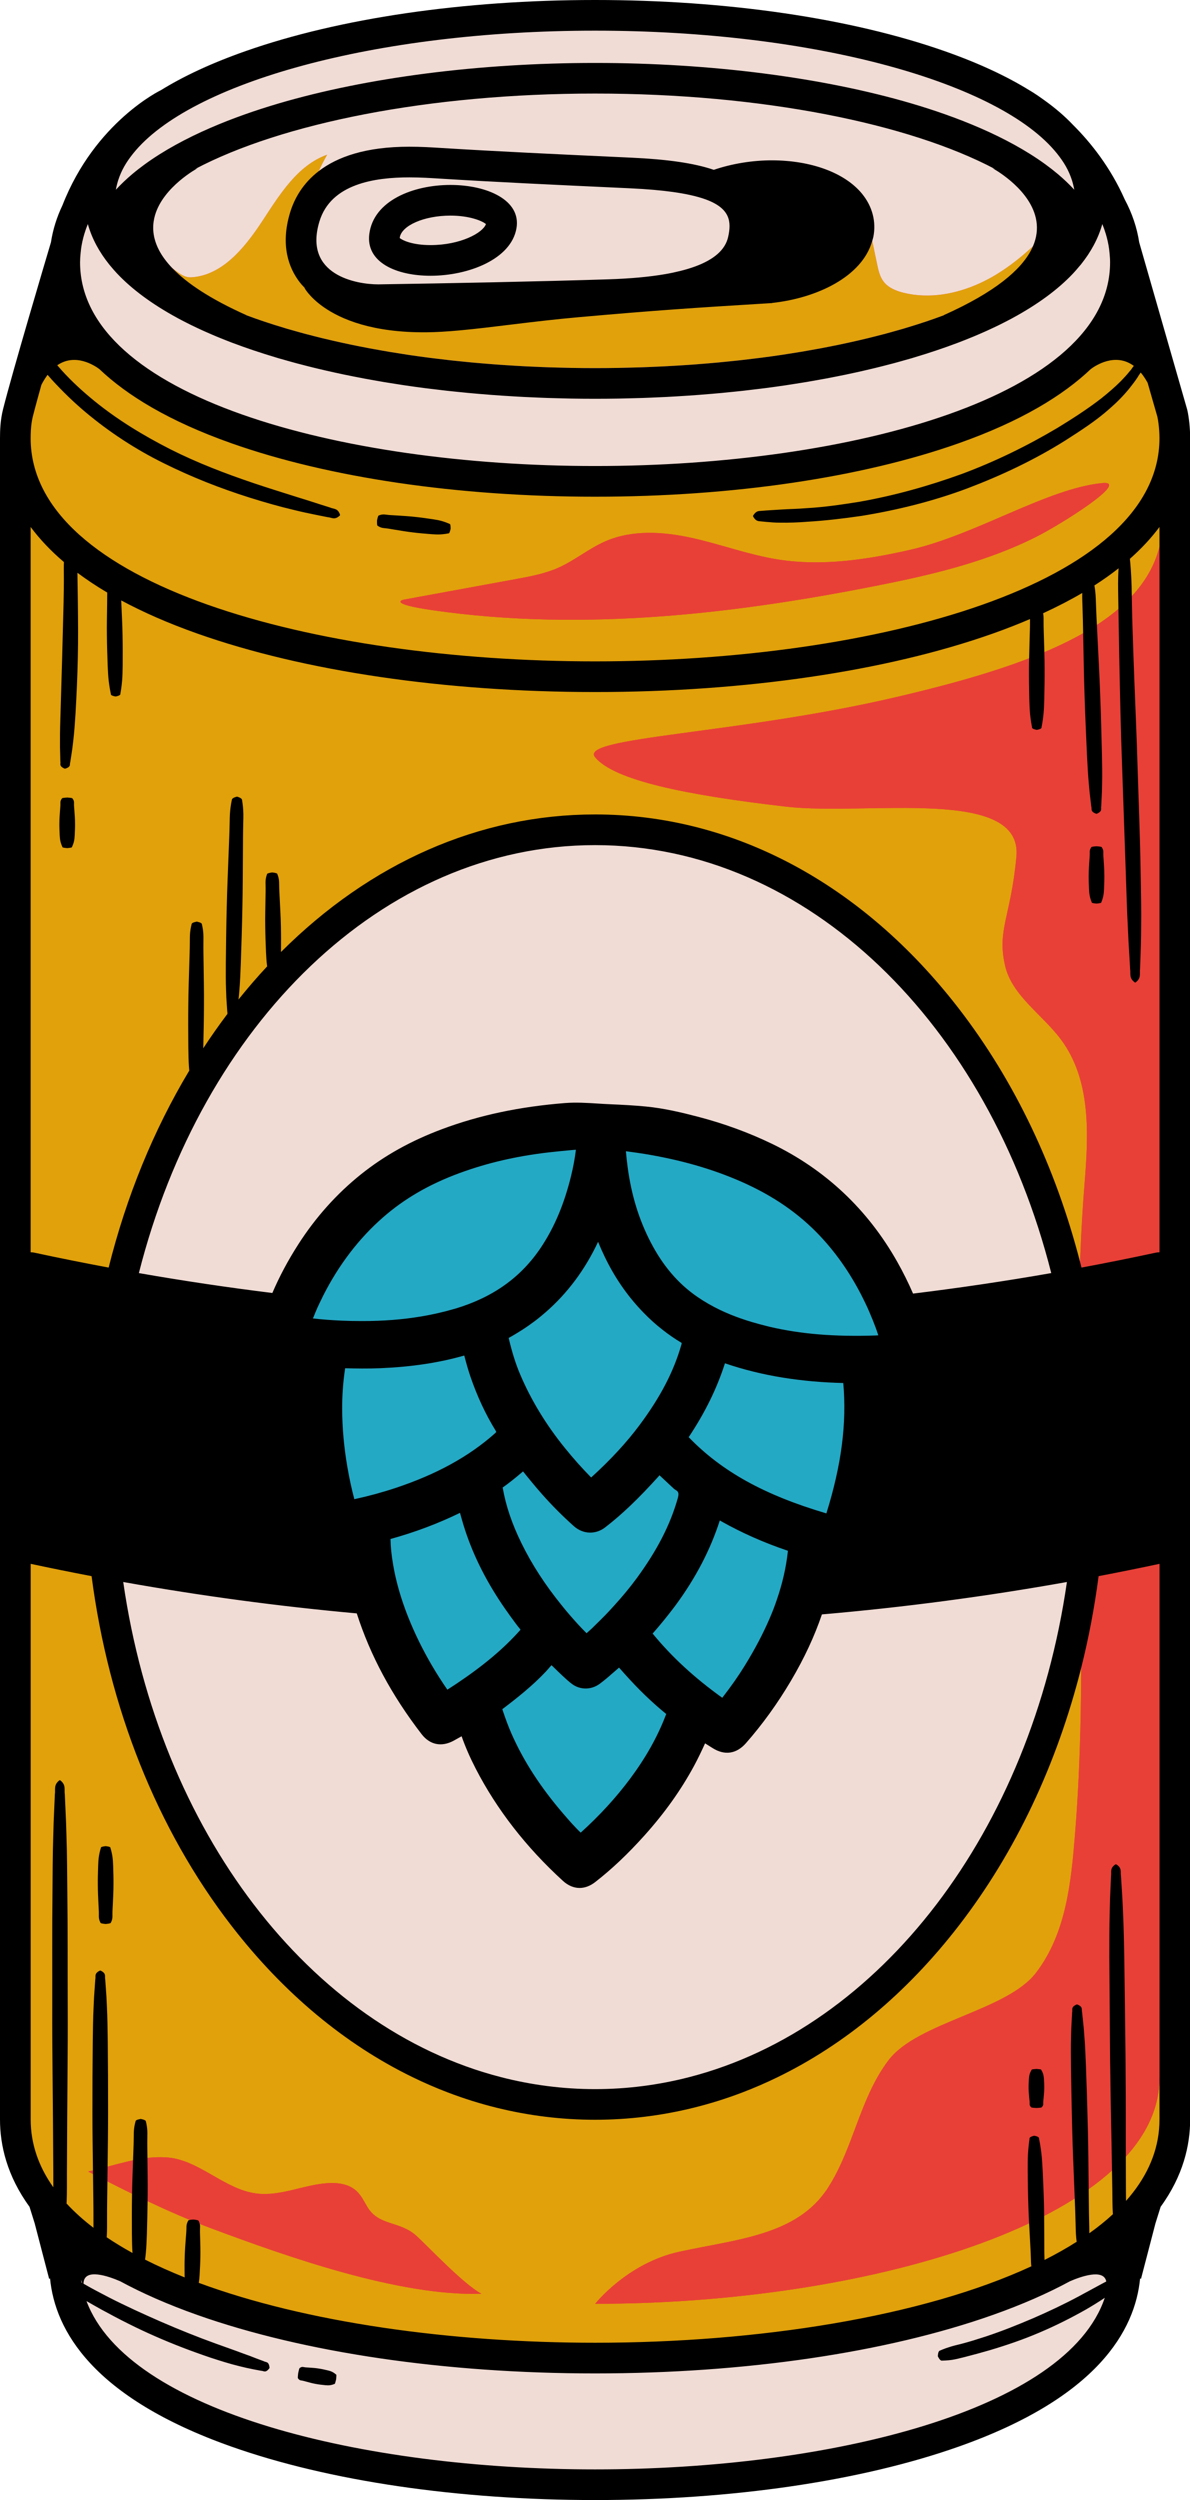 <?xml version="1.0" encoding="UTF-8"?><svg xmlns="http://www.w3.org/2000/svg" xmlns:xlink="http://www.w3.org/1999/xlink" height="500.0" preserveAspectRatio="xMidYMid meet" version="1.0" viewBox="0.0 0.0 238.0 500.0" width="238.0" zoomAndPan="magnify"><g id="Illustration"><g><g id="change1_1"><path d="M119.015,499.387c-27.338,0-53.098-3.784-72.535-10.656 c-27.965-9.887-34.938-23.471-35.863-33.127l-0.095-0.987l-0.309,0.193 l-2.687-10.32l-1.069-3.419l-0.059-0.081 c-3.839-5.284-5.786-11.037-5.786-17.097V87.624 c0-1.526,0.067-3.545,0.589-5.626c1.881-7.487,8.793-30.741,9.574-33.368 c0.396-2.541,1.152-4.969,2.263-7.297c6.374-16.348,19.282-22.683,19.412-22.745 c4.648-2.87,10.296-5.476,16.845-7.777c18.706-6.575,43.466-10.197,69.719-10.197 s51.012,3.621,69.719,10.197c6.55,2.302,12.197,4.908,16.786,7.745 c0.035,0.02,1.173,0.659,2.905,1.926c2.199,1.568,4.12,3.216,5.717,4.902 c4.401,4.378,7.844,9.339,10.248,14.761c1.457,2.724,2.408,5.545,2.847,8.425 c9.223,32.131,9.582,33.381,9.611,33.507c0.346,1.468,0.568,3.645,0.568,5.548 v336.269c0,6.06-1.947,11.813-5.785,17.097l-0.059,0.081l-1.063,3.397 l-2.695,10.343l-0.308-0.192l-0.094,0.986 c-0.925,9.655-7.897,23.239-35.863,33.126 C172.113,495.603,146.353,499.387,119.015,499.387z" fill="#e84037"/></g><g id="change2_1"><path d="M182.013,275.399c-1.45,0.151-2.9,0.295-4.351,0.442 c-0.174,0.322-0.094,0.652-0.069,0.965c0.354,4.409,0.168,8.8-0.4,13.181 c-0.845,6.523-2.46,12.849-4.779,19.002c-0.588,1.56-1.455,2.793-3.163,3.219 c-0.952,0.237-1.888,0.04-2.918-0.199c-0.229,1.322-0.416,2.577-0.667,3.818 c-1.446,7.16-4.309,13.758-8.006,20.017c-2.599,4.401-5.56,8.544-8.937,12.386 c-1.694,1.928-3.729,2.224-5.889,0.853c-0.681-0.432-1.365-0.858-2.089-1.313 c-0.79,1.76-1.581,3.456-2.473,5.103c-2.707,5-6.03,9.56-9.82,13.786 c-3.008,3.355-6.225,6.495-9.786,9.264c-1.888,1.468-3.924,1.384-5.679-0.22 c-7.045-6.436-12.929-13.779-17.31-22.284c-1.061-2.061-2.001-4.177-2.773-6.365 c-0.076-0.216-0.176-0.425-0.283-0.68c-0.754,0.422-1.473,0.837-2.204,1.231 c-2.114,1.138-4.148,0.745-5.616-1.162 c-6.458-8.387-11.335-17.575-14.003-27.867c-0.704-2.717-1.181-5.476-1.394-8.277 c-0.028-0.366-0.081-0.731-0.129-1.151c-0.361,0.044-0.677,0.078-0.992,0.121 c-2.171,0.299-3.961-0.77-4.675-2.843c-1.051-3.046-1.829-6.168-2.458-9.325 c-1.163-5.836-1.76-11.727-1.571-17.684c0.074-2.339,0.296-4.666,0.649-7.058 c-1.266-0.195-2.494-0.37-3.717-0.579c-0.704-0.121-1.423-0.199-2.068-0.556 c-1.784-0.988-2.574-2.821-2.032-4.844c1.65-6.162,4.349-11.855,7.785-17.208 c3.382-5.27,7.485-9.908,12.377-13.825c4.837-3.874,10.23-6.765,16.023-8.935 c7.895-2.956,16.077-4.533,24.462-5.195c2.956-0.234,5.882,0.108,8.819,0.234 c2.43,0.105,4.863,0.228,7.283,0.462c3.512,0.34,6.945,1.152,10.35,2.044 c5.03,1.317,9.903,3.074,14.593,5.34 c10.725,5.184,18.966,12.999,24.811,23.354 c3.15,5.579,5.501,11.473,6.784,17.766 C186.206,272.918,184.543,275.136,182.013,275.399z" fill="#24a9c5"/></g><g id="change3_1"><path d="M234.461,82.641c-0.011-0.05-9.677-33.708-9.677-33.708 c-0.002-0.007-0.006-0.014-0.008-0.021c0.182,1.171,0.306,2.353,0.306,3.556 c0,30.098-54.982,43.806-106.068,43.806S12.947,82.565,12.947,52.467 c0-1.206,0.125-2.39,0.307-3.564c-0.318,1.066-7.714,25.89-9.673,33.691 c-0.457,1.819-0.516,3.643-0.516,5.029v336.269c0,6.009,2.027,11.417,5.67,16.245 c16.23,21.509,64.672,31.47,110.279,31.47s94.049-9.962,110.279-31.47 c3.643-4.828,5.67-10.235,5.67-16.245V87.624 C234.964,85.921,234.762,83.918,234.461,82.641z M80.73,119.93 c7.458-1.368,14.916-2.736,22.374-4.104c2.917-0.535,5.865-1.08,8.574-2.286 c3.289-1.464,6.104-3.851,9.406-5.286c5.415-2.353,11.642-1.932,17.405-0.647 c5.763,1.284,11.342,3.382,17.175,4.298c8.758,1.375,17.717,0.027,26.36-1.942 c13.244-3.018,27.406-12.268,38.415-13.351c5.795-0.57-8.202,8.263-13.412,10.862 c-9.167,4.573-19.2,7.125-29.239,9.167 c-29.944,6.092-60.961,9.765-91.206,5.409 C77.236,120.705,80.73,119.93,80.73,119.93z M42.068,445.591 c-8.41-3.149-16.468-7.176-24.438-11.291 c5.962-1.373,10.275-3.114,15.52-2.842c6.581,0.342,11.668,6.449,18.209,7.242 c4.762,0.577,9.388-1.767,14.175-2.079c2.015-0.131,4.196,0.165,5.7,1.513 c0.967,0.867,1.548,2.07,2.206,3.189c2.313,3.934,6.436,2.772,9.83,5.823 c2.133,1.917,9.42,9.693,13.006,11.592 C79.934,459.298,57.381,451.324,42.068,445.591z M119.037,460.753 c0,0,6.4-8.145,16.851-10.422c11.537-2.514,23.583-3.247,29.719-12.797 c3.771-5.87,5.421-12.784,8.321-19.049c1.05-2.268,2.258-4.452,3.797-6.469 c5.822-7.629,23.648-9.847,29.48-17.469c6.035-7.886,7.024-18.132,7.808-27.829 c1.248-15.424,1.354-31.815,1.179-48.445 c-7.783,50.457-38.786,90.284-78.03,100.211 c-6.198,1.568-12.599,2.398-19.148,2.398c-6.55,0-12.951-0.83-19.148-2.398 c-45.498-11.51-79.927-63.209-79.927-125.066 c0-70.284,44.445-127.465,99.075-127.465c47.218,0,86.82,42.719,96.7,99.692 c0.111-9.844,0.437-19.507,1.189-28.808c0.804-9.938,1.362-20.779-4.709-28.937 c-3.716-4.994-9.785-8.768-11.165-14.729c-1.675-7.233,1.131-9.707,2.254-21.848 c1.307-14.128-29.948-8.134-46.042-9.992c-20.324-2.346-34.436-5.3-38.226-9.891 c-3.353-4.063,28.436-4.574,60.367-12.057 c25.621-6.004,48.456-13.806,52.517-30.047c-0.004,0.013,0,306.269,0,306.269 c0,0.973-0.078,1.932-0.216,2.879C227.895,444.456,173.158,460.753,119.037,460.753z M27.835,50.448c6.855,1.831,7.595,5.196,10.496,5.007 c0.403-0.026,0.798-0.076,1.186-0.145c5.646-0.996,9.788-6.291,13.007-11.198 c3.44-5.244,7.011-11.079,12.92-13.182c-1.966,3.379-3.369,7.146-3.954,11.004 c-0.202,0.476-0.387,0.966-0.542,1.478c-1.642,5.43-0.201,8.977,1.298,10.996 c3.894,5.247,11.768,5.528,13.347,5.53c4.893,0.937,11.913,0.497,16.485-0.276 c0.01-0.002,0.021-0.003,0.031-0.005c9.34-0.18,20.114-0.422,29.622-0.727 c5.156-0.165,11.191-0.608,16.261-2.062c0.912-0,1.806,0.001,2.678,0.005 c9.717,0.042,10.18,0.301,19.499-2.454c3.346-0.989,5.907-0.069,7.977-2.877 c2.787-3.78,5.047-6.198,4.727-10.883c0.845,4.045,1.691,8.089,2.536,12.134 c0.26,1.244,0.541,2.534,1.316,3.541c0.943,1.227,2.477,1.844,3.979,2.216 c5.113,1.267,10.534,0.274,15.353-1.951c1.041-0.481,2.056-1.017,3.031-1.603 c0.043-0.026,0.084-0.055,0.127-0.081c3.868-2.345,7.242-5.381,10.419-8.622 c0.037-0.037,0.073-0.075,0.11-0.112c0.721-0.738,1.436-1.482,2.14-2.234 c0.299,0.405,0.581,0.811,0.839,1.222c0.278,0.367,0.601,0.998,0.601,0.998 s-0.449,0.868-0.833,1.467c-0.26,0.405-1.111,1.45-1.141,1.487 c-0.231,0.286-0.489,0.568-0.741,0.851c-0.142,0.16-0.269,0.322-0.418,0.481 c-0.012,0.012-0.024,0.025-0.036,0.037c-2.575,2.736-6.123,5.317-10.493,7.692 c-0.09,0.049-0.177,0.098-0.268,0.147c-0.64,0.344-1.301,0.682-1.975,1.017 c-0.15,0.074-0.299,0.149-0.45,0.223c-0.656,0.32-1.327,0.636-2.013,0.948 c-0.18,0.081-0.362,0.162-0.544,0.243c-0.687,0.306-1.386,0.61-2.102,0.908 c-0.177,0.073-0.358,0.145-0.536,0.218c-0.746,0.305-1.5,0.607-2.276,0.902 c-0.083,0.032-0.17,0.062-0.254,0.094c-2.566,0.968-5.294,1.882-8.165,2.739 c-0.178,0.053-0.349,0.108-0.528,0.161c-0.734,0.216-1.488,0.424-2.241,0.632 c-0.39,0.108-0.775,0.217-1.169,0.323c-0.695,0.186-1.403,0.366-2.113,0.546 c-0.475,0.12-0.95,0.24-1.432,0.358c-0.679,0.165-1.366,0.326-2.058,0.486 c-0.536,0.123-1.075,0.245-1.618,0.364c-0.671,0.148-1.347,0.294-2.029,0.436 c-0.584,0.122-1.175,0.24-1.767,0.357c-0.667,0.132-1.333,0.265-2.009,0.391 c-0.646,0.121-1.303,0.236-1.958,0.352c-0.642,0.114-1.28,0.23-1.93,0.339 c-0.79,0.132-1.593,0.256-2.395,0.381c-0.534,0.083-1.061,0.171-1.601,0.251 c-1.319,0.195-2.654,0.38-4.002,0.555c-0.51,0.066-1.031,0.125-1.545,0.188 c-0.888,0.109-1.777,0.218-2.676,0.318c-0.59,0.066-1.188,0.125-1.783,0.186 c-0.843,0.088-1.688,0.174-2.541,0.254c-0.615,0.057-1.236,0.11-1.857,0.163 c-0.849,0.073-1.702,0.143-2.56,0.208c-0.627,0.047-1.257,0.092-1.889,0.135 c-0.87,0.059-1.745,0.114-2.624,0.165c-0.626,0.036-1.252,0.072-1.882,0.104 c-0.918,0.047-1.842,0.086-2.769,0.124c-0.597,0.024-1.192,0.051-1.793,0.071 c-1.024,0.034-2.056,0.059-3.089,0.082c-0.512,0.011-1.022,0.028-1.536,0.036 c-1.549,0.026-3.106,0.041-4.674,0.041c-1.568,0-3.125-0.015-4.674-0.041 c-0.515-0.009-1.024-0.025-1.536-0.036c-1.033-0.023-2.065-0.048-3.089-0.082 c-0.601-0.021-1.196-0.047-1.793-0.071c-0.926-0.037-1.851-0.077-2.769-0.124 c-0.63-0.032-1.256-0.068-1.881-0.104c-0.879-0.051-1.754-0.105-2.624-0.165 c-0.631-0.043-1.261-0.088-1.887-0.135c-0.859-0.065-1.712-0.135-2.561-0.208 c-0.62-0.053-1.24-0.106-1.856-0.163c-0.853-0.079-1.698-0.166-2.542-0.254 c-0.595-0.062-1.193-0.121-1.783-0.186c-0.901-0.1-1.79-0.21-2.679-0.319 c-0.513-0.063-1.033-0.122-1.542-0.188c-1.349-0.175-2.683-0.359-4.003-0.555 c-0.54-0.08-1.066-0.168-1.601-0.251c-0.802-0.125-1.605-0.248-2.395-0.381 c-0.65-0.109-1.287-0.225-1.929-0.339c-0.656-0.116-1.313-0.232-1.96-0.353 c-0.675-0.127-1.341-0.259-2.006-0.391c-0.593-0.118-1.185-0.236-1.77-0.358 c-0.681-0.142-1.356-0.288-2.026-0.436c-0.544-0.12-1.084-0.242-1.621-0.365 c-0.69-0.159-1.377-0.32-2.054-0.485c-0.483-0.118-0.959-0.238-1.436-0.359 c-0.708-0.179-1.415-0.359-2.109-0.545c-0.397-0.106-0.784-0.216-1.175-0.325 c-0.751-0.208-1.503-0.415-2.236-0.631c-0.182-0.054-0.357-0.11-0.538-0.164 c-2.865-0.855-5.588-1.767-8.149-2.733c-0.087-0.033-0.176-0.064-0.262-0.096 c-0.775-0.295-1.527-0.596-2.272-0.9c-0.18-0.073-0.363-0.146-0.541-0.219 c-0.716-0.297-1.413-0.6-2.099-0.906c-0.183-0.082-0.367-0.163-0.548-0.245 c-0.685-0.311-1.355-0.627-2.009-0.946c-0.153-0.075-0.303-0.15-0.454-0.225 c-0.673-0.334-1.333-0.673-1.971-1.016c-0.092-0.05-0.181-0.1-0.273-0.149 c-4.367-2.375-7.913-4.954-10.488-7.689 C27.862,50.475,27.817,50.444,27.835,50.448z" fill="#e1a10b"/></g><g id="change4_1"><path d="M229.294,440.137l-4.216,13.475 c-0.586,29.761-55.252,43.323-106.063,43.323s-105.477-13.561-106.063-43.323 L8.735,440.137c16.23,21.509,64.672,31.47,110.279,31.47 S213.064,461.646,229.294,440.137z M215.714,265.645 c1.551,8.944,2.375,18.237,2.375,27.773c0,8.504-0.656,16.813-1.897,24.855 c-7.783,50.457-38.786,90.284-78.03,100.211 c-6.198,1.568-12.599,2.398-19.148,2.398c-6.55,0-12.951-0.83-19.148-2.398 c-45.498-11.51-79.927-63.209-79.927-125.066 c0-70.284,44.445-127.465,99.075-127.465 C166.232,165.954,205.835,208.673,215.714,265.645z M185.696,270.417 c-1.284-6.293-3.634-12.187-6.784-17.766 c-5.845-10.355-14.086-18.171-24.811-23.354 c-4.69-2.266-9.563-4.024-14.593-5.34c-3.405-0.892-6.838-1.704-10.35-2.044 c-2.42-0.234-4.853-0.357-7.283-0.462c-2.937-0.127-5.863-0.468-8.819-0.234 c-8.385,0.662-16.567,2.239-24.462,5.195c-5.793,2.169-11.185,5.061-16.023,8.935 c-4.892,3.917-8.995,8.555-12.377,13.825 c-3.435,5.353-6.135,11.046-7.785,17.208c-0.542,2.023,0.248,3.856,2.032,4.844 c0.646,0.357,1.364,0.436,2.068,0.556c1.223,0.209,2.451,0.384,3.717,0.579 c-0.353,2.392-0.575,4.719-0.649,7.058c-0.189,5.957,0.408,11.848,1.571,17.684 c0.629,3.157,1.407,6.279,2.458,9.325c0.715,2.073,2.504,3.142,4.675,2.843 c0.315-0.044,0.631-0.077,0.992-0.121c0.048,0.421,0.101,0.785,0.129,1.151 c0.213,2.801,0.69,5.56,1.394,8.277c2.668,10.292,7.545,19.48,14.003,27.867 c1.469,1.907,3.502,2.3,5.616,1.162c0.731-0.394,1.451-0.809,2.204-1.231 c0.107,0.255,0.206,0.463,0.283,0.68c0.772,2.188,1.712,4.305,2.773,6.365 c4.381,8.505,10.265,15.849,17.31,22.284c1.756,1.604,3.792,1.688,5.679,0.22 c3.561-2.769,6.777-5.909,9.786-9.264c3.79-4.226,7.113-8.786,9.82-13.786 c0.892-1.648,1.683-3.344,2.473-5.103c0.724,0.455,1.408,0.882,2.089,1.313 c2.16,1.371,4.195,1.075,5.889-0.853c3.377-3.842,6.337-7.985,8.937-12.386 c3.697-6.259,6.559-12.857,8.006-20.017c0.251-1.241,0.438-2.496,0.667-3.818 c1.03,0.239,1.966,0.437,2.918,0.199c1.709-0.426,2.576-1.659,3.163-3.219 c2.319-6.153,3.934-12.48,4.779-19.002c0.568-4.381,0.753-8.772,0.4-13.181 c-0.025-0.313-0.105-0.643,0.069-0.965c1.452-0.147,2.902-0.291,4.351-0.442 C184.543,275.136,186.206,272.918,185.696,270.417z M12.947,52.467 c0-1.206,0.125-2.39,0.307-3.564c0.807-5.18,3.384-10.035,7.706-14.479 c3.08-8.252,13.152-15.677,29.149-21.3 C68.561,6.638,93.032,3.066,119.015,3.066s50.454,3.572,68.905,10.058 c15.998,5.623,26.069,13.049,29.15,21.301 c4.324,4.446,6.901,9.303,7.707,14.486c0.182,1.171,0.306,2.353,0.306,3.556 c0,30.098-54.982,43.806-106.068,43.806S12.947,82.565,12.947,52.467z M168.147,51.541 c-2.07,2.809-4.632,1.888-7.977,2.877c-9.319,2.755-9.782,2.496-19.499,2.454 c-0.871-0.004-1.766-0.005-2.678-0.005c-5.069,1.454-11.105,1.897-16.261,2.062 c-9.508,0.305-20.282,0.548-29.622,0.727c-0.01,0.002-0.021,0.003-0.031,0.005 c-4.572,0.773-11.592,1.214-16.485,0.276c-1.579-0.002-9.453-0.282-13.347-5.53 c-1.499-2.019-2.941-5.565-1.298-10.996c0.155-0.512,0.34-1.002,0.542-1.478 c0.585-3.857,1.988-7.625,3.954-11.004c-5.909,2.103-9.481,7.937-12.92,13.182 c-3.218,4.907-7.361,10.202-13.007,11.198c-0.388,0.068-0.783,0.118-1.186,0.145 c-2.901,0.189-3.641-3.176-10.496-5.007c-0.018-0.005,0.026,0.027,0.039,0.04 c2.575,2.735,6.121,5.314,10.488,7.689c0.091,0.05,0.181,0.1,0.273,0.149 c0.639,0.343,1.298,0.681,1.971,1.016c0.151,0.075,0.302,0.15,0.454,0.225 c0.654,0.32,1.324,0.635,2.009,0.946c0.181,0.082,0.365,0.163,0.548,0.245 c0.686,0.306,1.383,0.609,2.099,0.906c0.178,0.074,0.361,0.146,0.541,0.219 c0.744,0.304,1.497,0.606,2.272,0.9c0.086,0.032,0.175,0.064,0.262,0.096 c2.561,0.966,5.284,1.878,8.149,2.733c0.181,0.054,0.356,0.11,0.538,0.164 c0.733,0.215,1.485,0.423,2.236,0.631c0.391,0.108,0.778,0.219,1.175,0.325 c0.694,0.186,1.401,0.366,2.109,0.545c0.477,0.121,0.953,0.241,1.436,0.359 c0.678,0.165,1.364,0.326,2.054,0.485c0.537,0.124,1.077,0.245,1.621,0.365 c0.67,0.148,1.344,0.293,2.026,0.436c0.585,0.122,1.177,0.24,1.77,0.358 c0.666,0.132,1.331,0.264,2.006,0.391c0.647,0.121,1.304,0.237,1.96,0.353 c0.642,0.114,1.279,0.23,1.929,0.339c0.79,0.132,1.593,0.256,2.395,0.381 c0.534,0.083,1.061,0.171,1.601,0.251c1.319,0.195,2.654,0.38,4.003,0.555 c0.509,0.066,1.029,0.124,1.542,0.188c0.889,0.109,1.778,0.218,2.679,0.319 c0.59,0.066,1.188,0.125,1.783,0.186c0.844,0.087,1.688,0.174,2.542,0.254 c0.615,0.057,1.235,0.11,1.856,0.163c0.85,0.073,1.703,0.143,2.561,0.208 c0.627,0.047,1.256,0.092,1.887,0.135c0.87,0.059,1.746,0.114,2.624,0.165 c0.626,0.036,1.252,0.072,1.881,0.104c0.918,0.047,1.842,0.086,2.769,0.124 c0.597,0.024,1.192,0.051,1.793,0.071c1.024,0.034,2.056,0.059,3.089,0.082 c0.513,0.011,1.022,0.028,1.536,0.036c1.549,0.026,3.106,0.041,4.674,0.041 c1.568,0,3.125-0.015,4.674-0.041c0.515-0.009,1.024-0.025,1.536-0.036 c1.033-0.023,2.065-0.048,3.089-0.082c0.601-0.021,1.196-0.047,1.793-0.071 c0.926-0.037,1.851-0.077,2.769-0.124c0.63-0.032,1.256-0.068,1.882-0.104 c0.878-0.051,1.753-0.105,2.624-0.165c0.631-0.043,1.261-0.088,1.889-0.135 c0.858-0.065,1.71-0.135,2.56-0.208c0.62-0.053,1.241-0.106,1.857-0.163 c0.853-0.08,1.698-0.166,2.541-0.254c0.595-0.062,1.193-0.121,1.783-0.186 c0.9-0.1,1.788-0.209,2.676-0.318c0.515-0.063,1.035-0.122,1.545-0.188 c1.348-0.175,2.683-0.359,4.002-0.555c0.54-0.08,1.066-0.168,1.601-0.251 c0.802-0.125,1.605-0.248,2.395-0.381c0.65-0.109,1.288-0.225,1.93-0.339 c0.655-0.116,1.312-0.231,1.958-0.352c0.676-0.127,1.343-0.259,2.009-0.391 c0.592-0.117,1.183-0.235,1.767-0.357c0.682-0.142,1.358-0.288,2.029-0.436 c0.543-0.12,1.082-0.241,1.618-0.364c0.691-0.159,1.379-0.321,2.058-0.486 c0.481-0.117,0.956-0.238,1.432-0.358c0.71-0.18,1.418-0.36,2.113-0.546 c0.394-0.106,0.78-0.215,1.169-0.323c0.753-0.208,1.507-0.416,2.241-0.632 c0.179-0.053,0.35-0.108,0.528-0.161c2.871-0.857,5.599-1.77,8.165-2.739 c0.084-0.031,0.171-0.062,0.254-0.094c0.776-0.295,1.53-0.597,2.276-0.902 c0.178-0.073,0.36-0.144,0.536-0.218c0.717-0.298,1.415-0.601,2.102-0.908 c0.181-0.081,0.364-0.162,0.544-0.243c0.686-0.312,1.357-0.628,2.013-0.948 c0.151-0.074,0.301-0.148,0.45-0.223c0.674-0.335,1.335-0.674,1.975-1.017 c0.091-0.049,0.178-0.098,0.268-0.147c4.37-2.376,7.918-4.956,10.493-7.692 c0.012-0.013,0.025-0.025,0.036-0.037c0.149-0.159,0.276-0.321,0.418-0.481 c0.251-0.283,0.51-0.565,0.741-0.851c0.031-0.037,0.881-1.081,1.141-1.487 c0.384-0.599,0.833-1.467,0.833-1.467s-0.323-0.631-0.601-0.998 c-0.257-0.41-0.539-0.817-0.839-1.222c-0.704,0.753-1.419,1.497-2.14,2.234 c-0.037,0.037-0.073,0.075-0.11,0.112c-3.177,3.241-6.551,6.277-10.419,8.622 c-0.043,0.026-0.084,0.055-0.127,0.081c-0.976,0.586-1.99,1.122-3.031,1.603 c-4.819,2.226-10.24,3.218-15.353,1.951c-1.503-0.372-3.036-0.989-3.979-2.216 c-0.775-1.007-1.056-2.298-1.316-3.541c-0.845-4.045-1.691-8.089-2.536-12.134 C173.194,45.343,170.934,47.76,168.147,51.541z" fill="#f1dcd5"/></g><g id="change1_2"><path d="M231.898,415.606c0,0.973-0.078,1.932-0.216,2.879 c-3.786,25.972-58.523,42.268-112.645,42.268c0,0,6.4-8.145,16.851-10.422 c11.537-2.514,23.583-3.247,29.719-12.797c3.771-5.87,5.421-12.784,8.321-19.049 c1.05-2.268,2.258-4.452,3.797-6.469c5.822-7.629,23.648-9.847,29.48-17.469 c6.035-7.886,7.024-18.132,7.808-27.829c1.248-15.424,1.354-31.815,1.179-48.445 c1.241-8.042,1.897-16.351,1.897-24.855c0-9.537-0.825-18.829-2.375-27.773 c0.111-9.844,0.437-19.507,1.189-28.808c0.804-9.938,1.362-20.779-4.709-28.937 c-3.716-4.994-9.785-8.768-11.165-14.729c-1.675-7.233,1.131-9.707,2.254-21.848 c1.307-14.128-29.948-8.134-46.042-9.992c-20.324-2.346-34.436-5.3-38.226-9.891 c-3.353-4.063,28.436-4.574,60.367-12.057 c25.621-6.004,48.456-13.806,52.517-30.047 C231.894,109.35,231.898,415.606,231.898,415.606z M73.439,441.324 c-0.658-1.119-1.239-2.323-2.206-3.189c-1.504-1.348-3.685-1.644-5.7-1.513 c-4.787,0.312-9.413,2.656-14.175,2.079c-6.542-0.793-11.628-6.9-18.209-7.242 c-5.245-0.273-9.558,1.468-15.52,2.842c7.971,4.115,16.028,8.142,24.438,11.291 c15.312,5.734,37.866,13.707,54.207,13.148 c-3.586-1.899-10.873-9.675-13.006-11.592 C79.875,444.096,75.752,445.258,73.439,441.324z M207.027,107.475 c5.211-2.6,19.207-11.433,13.412-10.862 c-11.01,1.083-25.171,10.333-38.415,13.351 c-8.643,1.97-17.602,3.317-26.36,1.942c-5.833-0.916-11.412-3.014-17.175-4.298 c-5.763-1.284-11.989-1.705-17.405,0.647c-3.302,1.434-6.118,3.821-9.406,5.286 c-2.709,1.206-5.657,1.751-8.574,2.286c-7.458,1.368-14.916,2.736-22.374,4.104 c0,0-3.494,0.775,5.852,2.121c30.245,4.356,61.262,0.683,91.206-5.409 C187.826,114.6,197.86,112.048,207.027,107.475z" fill="#e84037"/></g><g id="change5_1"><path d="M154.354,32.067c-3.847,0-7.911,0.647-11.597,1.9 c-3.899-1.333-9.216-2.098-16.47-2.433 c-15.922-0.736-26.441-1.222-38.016-1.937l-0.41-0.026 c-1.547-0.097-3.666-0.229-5.995-0.229c-8.751,0-14.412,2.045-18.086,4.858 c-3.218,2.464-4.916,5.517-5.765,8.325c-2.012,6.651-0.147,11.127,1.77,13.711 c0.372,0.502,0.777,0.954,1.195,1.384c-0.037-0.012-0.076-0.026-0.076-0.026 s0.959,1.803,3.76,3.782c3.475,2.455,9.789,5.182,20.661,5.08 c2.007-0.019,4.191-0.159,6.527-0.371c6.715-0.61,14.74-1.835,23.864-2.647 c15.308-1.362,23.628-1.907,36.222-2.674c0.446-0.027,0.912-0.055,1.369-0.083 c0.374-0.023,0.737-0.045,1.12-0.068l-0.029-0.022 c8.981-0.967,18.042-5.253,20.048-12.418c0.071-0.255,0.163-0.502,0.216-0.765 c0.617-3.05-0.184-6.126-2.257-8.66 C168.983,34.565,162.235,32.067,154.354,32.067z M145.631,47.381 c-0.577,2.602-2.862,4.534-6.576,5.902c-0.919,0.338-1.925,0.642-3.017,0.912 c-0.927,0.229-1.9,0.44-2.947,0.622c-3.268,0.567-7.108,0.909-11.457,1.048 c-14.019,0.45-31.682,0.791-45.809,1.005c-0.069,0.001-0.14,0.002-0.214,0.002 c-4.242,0-14.981-1.82-11.728-12.572c2.285-7.556,11.089-8.827,17.983-8.827 c2.338,0,4.457,0.146,6.027,0.243c11.451,0.707,21.66,1.182,38.111,1.942 c3.407,0.158,6.245,0.411,8.62,0.744c1.238,0.174,2.348,0.37,3.342,0.587 c1.247,0.272,2.317,0.576,3.221,0.91 C146.097,41.714,146.295,44.386,145.631,47.381z M238.029,421.521V87.624 c0-1.949-0.229-4.181-0.584-5.688c-0.033-0.141-0.036-0.152-9.602-33.459 c-0.453-2.969-1.421-5.833-2.893-8.582c-2.851-6.431-6.795-11.384-10.364-14.934 c-1.569-1.657-3.483-3.323-5.8-4.975c-1.789-1.309-2.944-1.952-2.944-1.952 v0c-4.373-2.704-9.906-5.342-16.906-7.802C170.166,3.634,145.334,0,119.014,0 S67.863,3.634,49.093,10.231c-6.999,2.46-12.533,5.099-16.906,7.802v-0 c0,0-13.173,6.289-19.7,23.035c-1.137,2.381-1.907,4.845-2.297,7.387 c-1.038,3.488-7.721,25.986-9.581,33.394C0.069,83.993,0,86.062,0,87.624 c0,0,0,0,0,0v336.268c0,5.161,1.399,11.26,5.902,17.458l1.031,3.295 l2.898,11.128l0.176-0.11c0.994,10.377,8.507,23.831,36.269,33.646 C65.776,496.203,91.608,500,119.015,500s53.239-3.797,72.739-10.691 c27.762-9.815,35.275-23.268,36.269-33.646l0.175,0.11l2.896-11.122l1.033-3.301 c4.503-6.198,5.902-12.296,5.902-17.458v-2.307c0-0.012,0.003-0.023,0.003-0.035 C238.032,421.541,238.029,421.531,238.029,421.521z M23.409,36.857 c0.069-0.272,0.144-0.542,0.231-0.812c0-0,0-0,0-0 l-0,0c0.302-0.939,0.705-1.866,1.221-2.78 c0.49-0.867,1.091-1.719,1.766-2.561C38.001,16.527,75.042,6.132,119.014,6.132 s81.013,10.395,92.387,24.572c0.675,0.842,1.276,1.694,1.766,2.561 c0.517,0.914,0.919,1.841,1.221,2.78c0.087,0.269,0.163,0.54,0.231,0.811 c0.092,0.363,0.177,0.726,0.236,1.092c-1.003-1.09-2.095-2.131-3.271-3.122 c-0.785-0.662-1.604-1.301-2.453-1.92c-7.824-5.708-18.128-9.651-26.785-12.201 c-17.767-5.234-40.258-8.116-63.332-8.116s-45.566,2.882-63.332,8.116 c-8.658,2.55-18.961,6.494-26.785,12.202c-0.849,0.62-1.668,1.259-2.453,1.921 c-1.176,0.992-2.268,2.033-3.271,3.122 C23.231,37.582,23.317,37.219,23.409,36.857z M188.858,63.017 c-1.164,0.434-2.352,0.861-3.58,1.273c-1.362,0.457-2.761,0.899-4.197,1.327 c-0.178,0.053-0.349,0.108-0.528,0.161c-0.734,0.216-1.488,0.424-2.241,0.632 c-0.39,0.108-0.775,0.217-1.17,0.323c-0.695,0.186-1.403,0.366-2.113,0.546 c-0.238,0.06-0.478,0.119-0.716,0.179c-0.238,0.06-0.475,0.12-0.716,0.179 c-0.13,0.032-0.263,0.062-0.393,0.093c-0.552,0.132-1.105,0.264-1.665,0.393 c-0.536,0.123-1.075,0.245-1.618,0.364c-0.671,0.148-1.347,0.294-2.029,0.436 c-0.584,0.122-1.175,0.24-1.767,0.357c-0.666,0.132-1.333,0.265-2.009,0.391 c-0.323,0.061-0.652,0.118-0.979,0.176c-0.327,0.058-0.651,0.118-0.979,0.176 c-0.642,0.114-1.28,0.23-1.93,0.339c-0.79,0.132-1.593,0.256-2.395,0.381 c-0.534,0.083-1.061,0.171-1.601,0.251c-1.319,0.195-2.654,0.38-4.002,0.555 c-0.51,0.066-1.031,0.125-1.545,0.188c-0.888,0.109-1.777,0.218-2.676,0.318 c-0.59,0.066-1.188,0.125-1.783,0.186c-0.422,0.044-0.847,0.084-1.27,0.127 c-0.423,0.043-0.844,0.087-1.271,0.127c-0.615,0.057-1.236,0.11-1.857,0.163 c-0.425,0.036-0.853,0.069-1.28,0.104c-0.427,0.035-0.851,0.071-1.28,0.104 c-0.627,0.047-1.257,0.092-1.889,0.135c-0.816,0.056-1.636,0.106-2.459,0.154 c-0.055,0.003-0.11,0.007-0.165,0.01c-0.033,0.002-0.066,0.004-0.099,0.005 c-0.593,0.034-1.186,0.069-1.783,0.099c-0.918,0.047-1.842,0.086-2.768,0.124 c-0.597,0.024-1.192,0.051-1.793,0.071c-1.024,0.035-2.056,0.059-3.089,0.082 c-0.513,0.011-1.022,0.028-1.536,0.036c-1.549,0.026-3.107,0.042-4.674,0.042 c-1.568,0-3.125-0.015-4.674-0.042c-0.515-0.009-1.024-0.025-1.536-0.036 c-1.033-0.023-2.065-0.048-3.089-0.082c-0.601-0.021-1.196-0.047-1.793-0.071 c-0.926-0.037-1.85-0.077-2.768-0.124c-0.63-0.032-1.256-0.068-1.881-0.104 c-0.879-0.051-1.754-0.105-2.624-0.165c-0.631-0.043-1.261-0.088-1.887-0.135 c-0.859-0.065-1.712-0.135-2.561-0.208c-0.62-0.053-1.24-0.106-1.856-0.163 c-0.853-0.079-1.698-0.166-2.542-0.254c-0.595-0.062-1.193-0.121-1.783-0.186 c-0.901-0.1-1.79-0.21-2.679-0.319c-0.513-0.063-1.033-0.122-1.542-0.188 c-1.349-0.175-2.683-0.359-4.003-0.555c-0.065-0.01-0.127-0.02-0.191-0.03 c-0.473-0.072-0.939-0.148-1.409-0.221c-0.801-0.125-1.605-0.248-2.395-0.381 c-0.65-0.109-1.287-0.225-1.929-0.339c-0.656-0.116-1.313-0.232-1.96-0.353 c-0.675-0.127-1.341-0.259-2.006-0.391c-0.593-0.118-1.185-0.236-1.77-0.358 c-0.681-0.142-1.356-0.288-2.026-0.436c-0.084-0.019-0.167-0.038-0.252-0.057 c-0.459-0.102-0.916-0.204-1.37-0.309c-0.69-0.159-1.376-0.32-2.054-0.485 c-0.483-0.118-0.959-0.238-1.436-0.359c-0.708-0.179-1.415-0.359-2.109-0.545 c-0.396-0.106-0.784-0.216-1.175-0.325c-0.751-0.208-1.503-0.415-2.236-0.631 c-0.182-0.054-0.357-0.11-0.538-0.164c-1.432-0.428-2.829-0.869-4.189-1.325 c-1.229-0.412-2.417-0.839-3.582-1.274c0,0,0,0,0,0 c0.088,0.022,0.139,0.035,0.139,0.035c-7.296-3.263-11.985-6.435-14.841-9.415 c-1.196-1.247-2.071-2.461-2.679-3.633c-0.396-0.763-0.678-1.509-0.864-2.235 c-0.311-1.213-0.351-2.372-0.191-3.466c0.064-0.436,0.157-0.863,0.279-1.278 c1.689-5.719,8.515-9.38,8.515-9.38c-0.173,0.057-0.332,0.115-0.502,0.172 c17.191-9.098,46.586-15.098,79.989-15.098s62.797,6,79.989,15.098 c-0.17-0.057-0.329-0.115-0.502-0.172c0,0,6.824,3.66,8.514,9.378 c0.123,0.416,0.216,0.844,0.281,1.281c0.223,1.527,0.062,3.178-0.686,4.929 c-0.003,0.006-0.005,0.012-0.007,0.018c-0.108,0.25-0.231,0.504-0.363,0.758 c-2.062,3.971-7.171,8.416-17.518,13.043 C188.72,63.052,188.771,63.039,188.858,63.017z M16.113,50.694 c0.027-0.306,0.058-0.611,0.099-0.914c0.138-1.018,0.365-2.012,0.655-2.99 c0.199-0.67,0.433-1.331,0.701-1.982c0.402,1.436,0.974,2.86,1.726,4.261 c0.001,0.001,0.001,0.003,0.002,0.004c0.332,0.618,0.701,1.233,1.13,1.879 l0.099,0.149c0.383,0.57,0.811,1.153,1.267,1.724l0.083,0.103 c0.111,0.137,0.219,0.261,0.329,0.393c0.388,0.465,0.771,0.907,1.159,1.32 c0.02,0.021,0.05,0.052,0.076,0.08c2.977,3.157,7.016,6.135,11.995,8.843 l0.079,0.044l0.221,0.121c0.694,0.373,1.412,0.741,2.145,1.105l0.071,0.035 l0.417,0.206c0.709,0.346,1.43,0.686,2.167,1.021l0.429,0.192l0.155,0.069 c0.736,0.328,1.481,0.651,2.244,0.969l0.383,0.156l0.196,0.079 c0.787,0.322,1.586,0.641,2.407,0.954l0.217,0.08l0.061,0.022 c2.67,1.007,5.55,1.974,8.56,2.872l0.194,0.059l0.365,0.111 c0.73,0.215,1.476,0.422,2.222,0.628l0.11,0.03l0.366,0.102 c0.285,0.079,0.57,0.159,0.86,0.236c0.717,0.192,1.452,0.379,2.188,0.566 l0.093,0.024c0.464,0.117,0.928,0.235,1.398,0.349 c0.702,0.171,1.413,0.338,2.128,0.503c0.556,0.128,1.115,0.254,1.677,0.378 c0.694,0.153,1.391,0.304,2.095,0.45c0.604,0.126,1.215,0.248,1.827,0.369 l0.093,0.018c0.656,0.13,1.312,0.26,1.978,0.385 c0.598,0.112,1.203,0.219,1.808,0.326l0.214,0.038l0.467,0.083 c0.504,0.09,1.007,0.18,1.518,0.265c0.723,0.121,1.457,0.235,2.192,0.349 l0.273,0.042l0.562,0.089c0.359,0.057,0.719,0.115,1.083,0.169 c1.355,0.201,2.727,0.39,4.113,0.57c0.334,0.043,0.674,0.084,1.013,0.124 l0.568,0.068l0.089,0.011c0.884,0.109,1.768,0.217,2.664,0.316 c0.431,0.048,0.867,0.093,1.303,0.137l0.522,0.054 c0.867,0.09,1.733,0.179,2.608,0.26c0.588,0.055,1.183,0.106,1.777,0.157 l0.124,0.011c0.87,0.075,1.744,0.146,2.623,0.213 c0.642,0.048,1.286,0.094,1.932,0.138c0.891,0.061,1.786,0.116,2.686,0.169 c0.64,0.037,1.281,0.074,1.926,0.107c0.938,0.048,1.884,0.088,2.831,0.126 l0.466,0.019c0.454,0.019,0.908,0.038,1.365,0.053 c1.05,0.035,2.104,0.061,3.16,0.085l0.58,0.014 c0.329,0.009,0.659,0.017,0.99,0.023c1.584,0.027,3.176,0.042,4.778,0.042 s3.194-0.016,4.777-0.042c0.332-0.006,0.661-0.014,0.991-0.023l0.578-0.014 c1.058-0.024,2.113-0.049,3.16-0.085c0.46-0.016,0.914-0.034,1.368-0.053 l0.467-0.019c0.947-0.038,1.892-0.079,2.832-0.126 c0.643-0.033,1.284-0.07,1.925-0.107c0.899-0.052,1.795-0.108,2.685-0.169 c0.646-0.044,1.292-0.09,1.934-0.139c0.877-0.066,1.75-0.138,2.621-0.212 l0.118-0.01c0.596-0.051,1.193-0.102,1.785-0.157 c0.875-0.082,1.741-0.17,2.605-0.26l0.483-0.05 c0.451-0.046,0.901-0.092,1.347-0.142c0.911-0.101,1.814-0.212,2.716-0.323 l0.599-0.072c0.34-0.04,0.681-0.081,1.016-0.125 c1.384-0.179,2.755-0.369,4.11-0.57c0.366-0.054,0.725-0.112,1.085-0.169 l0.563-0.089l0.266-0.041c0.736-0.114,1.472-0.229,2.197-0.35 c0.519-0.087,1.031-0.178,1.544-0.27l0.445-0.079l0.273-0.048 c0.584-0.103,1.168-0.207,1.744-0.315c0.687-0.129,1.365-0.263,2.043-0.398 c0.638-0.126,1.249-0.249,1.852-0.374c0.708-0.148,1.406-0.299,2.1-0.452 c0.558-0.123,1.116-0.249,1.67-0.376c0.719-0.166,1.431-0.333,2.133-0.504 c0.465-0.113,0.923-0.229,1.382-0.345l0.102-0.026 c0.74-0.188,1.475-0.375,2.197-0.568c0.291-0.078,0.577-0.158,0.863-0.237 l0.355-0.099l0.113-0.031c0.747-0.207,1.494-0.414,2.222-0.628l0.363-0.11 l0.187-0.057c3.019-0.901,5.905-1.869,8.578-2.878l0.273-0.101 c0.818-0.311,1.618-0.632,2.41-0.955l0.187-0.075l0.385-0.157 c0.764-0.318,1.51-0.642,2.245-0.969l0.084-0.037l0.495-0.222 c0.744-0.338,1.466-0.679,2.172-1.023l0.408-0.201l0.077-0.038 c0.737-0.367,1.455-0.735,2.151-1.108l0.202-0.11l0.084-0.046 c4.987-2.712,9.023-5.687,12.009-8.851c0.024-0.025,0.051-0.053,0.075-0.079 v0c0.4-0.426,0.783-0.88,1.162-1.335 c0.096-0.115,0.2-0.222,0.294-0.338l0.126-0.157 c0.446-0.559,0.875-1.143,1.264-1.722l0.084-0.127 c0.001-0.002,0.002-0.004,0.004-0.006c0.001-0.001,0.001-0.002,0.002-0.003 l0.037-0.057c0.006-0.008,0.011-0.017,0.017-0.026 c0.144-0.22,0.275-0.432,0.406-0.646c0.049-0.079,0.103-0.16,0.15-0.238 c0.184-0.307,0.357-0.61,0.521-0.915c0.001-0.002,0.002-0.004,0.003-0.006 c0.753-1.397,1.325-2.82,1.727-4.258c0.267,0.649,0.499,1.307,0.698,1.974 c0.291,0.979,0.519,1.975,0.657,2.994c0,0,0,0.001,0,0.001 c0.041,0.302,0.072,0.607,0.099,0.913c0.057,0.585,0.1,1.175,0.1,1.775 c0,26.747-51.817,40.74-103.002,40.74s-103.002-13.994-103.002-40.74 C16.013,51.868,16.055,51.279,16.113,50.694z M6.132,87.624 c0-1.031,0.044-2.051,0.188-3.047c0.06-0.416,0.133-0.829,0.235-1.235 c0.129-0.513,0.283-1.106,0.457-1.761c0.348-1.311,0.781-2.882,1.265-4.612 c0.396-0.778,0.812-1.436,1.239-2.004l0.84,0.961 c2.108,2.305,4.347,4.487,6.734,6.493c4.774,4.009,10.023,7.437,15.591,10.191 c5.556,2.768,11.33,5.045,17.209,6.899c2.941,0.923,5.899,1.778,8.89,2.48 c1.49,0.371,2.992,0.695,4.497,0.994l2.256,0.451 c0.779,0.04,1.411,0.671,2.454-0.355l0.025-0.101 c-0.438-1.398-1.287-1.139-1.99-1.471l-2.182-0.69 c-1.45-0.472-2.9-0.939-4.355-1.379c-2.896-0.928-5.798-1.809-8.666-2.781 c-5.735-1.935-11.383-4.097-16.754-6.809c-5.351-2.724-10.509-5.848-15.158-9.628 c-2.321-1.888-4.537-3.91-6.541-6.125l-0.914-1.043 c3.638-2.503,7.513,0.081,8.42,0.764c5.545,5.273,13.923,10.42,26.401,14.832 c19.5,6.894,45.333,10.691,72.739,10.691s53.239-3.797,72.739-10.691 c12.479-4.412,20.859-9.56,26.403-14.834c0.927-0.698,4.922-3.363,8.612-0.632 c-0.312,0.339-0.492,0.75-0.834,1.075c-0.537,0.678-1.13,1.313-1.73,1.937 c-1.223,1.23-2.547,2.361-3.91,3.451c-2.757,2.141-5.746,4.064-8.774,5.917 c-6.1,3.622-12.496,6.75-19.147,9.226c-6.667,2.421-13.526,4.337-20.522,5.573 c-3.505,0.558-7.026,1.08-10.575,1.274c-1.771,0.151-3.547,0.168-5.322,0.287 l-2.666,0.169l-1.337,0.101c-0.446,0.018-0.893,0.185-1.369,1.011 c0.423,0.836,0.876,1.015,1.329,1.044l1.361,0.133 c0.908,0.08,1.818,0.158,2.728,0.148c1.821,0.034,3.642-0.036,5.457-0.18 c3.635-0.217,7.253-0.648,10.858-1.173c7.187-1.169,14.299-2.933,21.132-5.49 c6.814-2.584,13.445-5.711,19.622-9.593c3.061-1.969,6.15-3.93,8.916-6.413 c1.397-1.215,2.71-2.543,3.887-3.994c0.583-0.73,1.154-1.469,1.665-2.253 c0.17-0.325,0.412-0.614,0.607-0.931c0.478,0.565,0.941,1.248,1.384,2.059 c0.596,2.077,1.098,3.822,1.443,5.025c0.316,1.1,0.504,1.756,0.504,1.756 c0.081,0.342,0.149,0.776,0.211,1.237c0.127,0.95,0.21,2.06,0.21,3.045 c0,0,0,0,0,0c0,29.313-56.787,44.649-112.883,44.649 c-56.095,0-112.883-15.336-112.883-44.649C6.132,87.624,6.132,87.624,6.132,87.624z M16.301,456.495c-0.033-0.193-0.062-0.386-0.089-0.581l0.22,0.658 C16.388,456.546,16.344,456.52,16.301,456.495z M188.415,472.118l0.662-0.026 c0.439-0.029,0.879-0.06,1.311-0.125c0.864-0.134,1.706-0.367,2.554-0.57 l2.53-0.668l2.52-0.71c3.345-0.996,6.659-2.127,9.873-3.503 c3.219-1.362,6.349-2.934,9.387-4.657c1.257-0.734,2.496-1.496,3.705-2.306 c-7.589,22.558-55.027,34.317-101.943,34.317c-46.46,0-93.438-11.53-101.716-33.661 c1.031,0.593,2.063,1.184,3.106,1.757c3.476,1.9,7.012,3.704,10.648,5.29 c3.629,1.6,7.339,3.012,11.095,4.28c1.884,0.615,3.775,1.213,5.701,1.685 c0.96,0.246,1.93,0.455,2.903,0.649l1.463,0.274 c0.515-0.014,0.875,0.56,1.67-0.516l0.027-0.1 c-0.15-1.337-0.736-1.024-1.168-1.3l-1.376-0.51 c-0.909-0.365-1.821-0.714-2.742-1.027c-1.823-0.693-3.663-1.319-5.49-1.987 c-3.658-1.321-7.263-2.778-10.831-4.319c-3.561-1.556-7.103-3.164-10.566-4.939 c-1.693-0.877-3.385-1.76-5.036-2.715c0.039-3.304,5.167-1.428,7.333-0.487 c4.366,2.364,9.474,4.633,15.456,6.748c21.31,7.534,49.551,11.683,79.521,11.683 c29.97,0,58.211-4.149,79.521-11.683c5.983-2.115,11.091-4.384,15.458-6.749 c2.056-0.893,6.754-2.604,7.265,0.043c-0.325,0.173-0.654,0.34-0.975,0.518 l-4.48,2.429c-2.991,1.604-6.058,3.056-9.17,4.404 c-3.118,1.332-6.271,2.594-9.495,3.662c-1.615,0.525-3.234,1.042-4.879,1.468 c-0.824,0.208-1.654,0.386-2.461,0.664c-0.409,0.119-0.809,0.272-1.211,0.428 l-0.599,0.251c-0.204,0.063-0.373,0.293-0.417,1.143 C187.947,472.009,188.2,472.147,188.415,472.118z M221.806,455.994 c-0.006,0.003-0.012,0.006-0.018,0.01l0.031-0.092 C221.814,455.939,221.809,455.966,221.806,455.994z M231.898,415.606 c0,0.002-0,0.003-0,0.005c0,1.057,0,2.009,0,2.874c0,1.221,0,2.248,0,3.066 c0,1.528,0,2.342,0,2.342c0,5.334-1.888,10.202-5.302,14.602 c-0.44,0.567-0.902,1.128-1.392,1.679c-0.005-0.729-0.016-1.457-0.02-2.186 l-0.019-6.651l-0.007-2.657c-0.005-2.376-0.002-4.753-0.002-7.129 c0-1.022-0.005-2.044-0.007-3.066c-0.002-1.022-0.016-2.044-0.021-3.066 c-0.01-1.785-0.01-3.57-0.037-5.355l-0.231-18.613 c-0.066-3.102-0.117-6.204-0.269-9.305c-0.053-1.551-0.144-3.101-0.25-4.651 l-0.148-2.325c-0.158-0.774,0.291-1.554-0.965-2.317l-0.104,0.001 c-1.241,0.788-0.776,1.559-0.919,2.336l-0.102,2.328 c-0.075,1.552-0.136,3.104-0.157,4.656c-0.09,3.104-0.08,6.206-0.084,9.309 l0.14,18.614c0.008,1.775,0.043,3.549,0.069,5.324 c0.015,1.022,0.021,2.044,0.04,3.066c0.019,1.022,0.034,2.044,0.054,3.066 c0.048,2.386,0.099,4.771,0.141,7.157l0.092,5.386l0.067,3.92 c0.021,1.551,0.01,3.103,0.103,4.653c0.002,0.055,0.01,0.11,0.013,0.165 c-1.429,1.319-3.006,2.588-4.72,3.807c0.002-0.737-0.016-1.473-0.031-2.21 c-0.06-2.075-0.061-4.152-0.089-6.227c-0.001-0.129-0.003-0.257-0.004-0.386 c-0.048-4.023-0.065-8.047-0.167-12.069c-0.03-1.399-0.072-2.798-0.113-4.197 c-0.03-1.022-0.057-2.044-0.09-3.066c-0.033-1.022-0.068-2.044-0.103-3.066 c-0.024-0.707-0.047-1.414-0.071-2.122c-0.087-2.074-0.159-4.149-0.332-6.221 c-0.063-1.037-0.165-2.072-0.281-3.108l-0.164-1.553 c-0.164-0.515,0.281-1.045-0.981-1.533l-0.104,0.003 c-1.235,0.55-0.765,1.057-0.903,1.58l-0.086,1.56 c-0.065,1.04-0.115,2.079-0.126,3.118c-0.069,2.078-0.038,4.154-0.021,6.23 c0.01,0.682,0.023,1.365,0.033,2.047c0.016,1.022,0.032,2.044,0.05,3.066 c0.018,1.022,0.041,2.044,0.063,3.066c0.03,1.425,0.057,2.85,0.098,4.275 c0.102,4.151,0.295,8.299,0.451,12.448c0.017,0.472,0.037,0.944,0.056,1.416 c0.064,1.603,0.132,3.205,0.166,4.808c0.031,1.037,0.031,2.076,0.134,3.111 c0.019,0.244,0.061,0.487,0.093,0.73c-1.996,1.271-4.147,2.483-6.436,3.637 c-0.005-0.159-0.01-0.318-0.013-0.478c-0.042-1.161-0.024-2.325-0.033-3.487 c-0.01-1.611-0.012-3.222-0.028-4.833c-0.007-0.714-0.01-1.428-0.03-2.142 c-0.051-2.324-0.158-4.646-0.265-6.969c-0.068-1.161-0.124-2.322-0.264-3.481 c-0.068-0.579-0.156-1.158-0.251-1.737l-0.158-0.868 c-0.15-0.286,0.26-0.589-0.972-0.844l-0.104,0.003 c-1.216,0.325-0.789,0.604-0.922,0.898l-0.108,0.875 c-0.062,0.583-0.117,1.166-0.152,1.748c-0.074,1.165-0.064,2.327-0.066,3.49 c0.025,2.325,0.051,4.649,0.132,6.973c0.033,1.179,0.089,2.358,0.152,3.536 c0.061,1.143,0.128,2.287,0.186,3.43c0.057,1.161,0.141,2.322,0.166,3.483 c0.021,0.558,0.017,1.116,0.1,1.672c-21.785,10.105-54.636,15.293-87.258,15.293 c-28.841,0-57.863-4.055-79.258-11.978c0.078-0.5,0.128-1.002,0.159-1.503 c0.071-1.236,0.141-2.472,0.157-3.71c0.025-1.237-0.011-2.475-0.044-3.714 c-0.01-0.619-0.055-1.239-0.028-1.857c0.014-0.309,0.032-0.618-0.033-0.929 c-0.005-0.029-0.021-0.059-0.028-0.088c-0.03-0.126-0.069-0.253-0.12-0.379 l-0.111-0.234c-0.016-0.078-0.203-0.159-1.022-0.254 c-0.337,0.024-0.549,0.052-0.705,0.08c-0.225,0.041-0.316,0.085-0.327,0.13 l-0.122,0.229c-0.07,0.153-0.138,0.306-0.17,0.46 c-0.08,0.308-0.077,0.617-0.078,0.926c-0.004,0.619-0.079,1.236-0.119,1.854 c-0.092,1.236-0.189,2.471-0.224,3.708c-0.045,1.237-0.035,2.474-0.024,3.712 c0.002,0.159,0.01,0.318,0.015,0.478c-2.792-1.115-5.44-2.3-7.922-3.556 c0.055-0.439,0.114-0.879,0.155-1.319c0.122-1.274,0.16-2.55,0.21-3.826 c0.061-2.182,0.114-4.364,0.14-6.547c0.004-0.37,0.014-0.739,0.017-1.109 c0.031-2.511-0.025-5.022-0.048-7.534c-0-0.042-0.001-0.084-0.001-0.126 c-0.009-1.277-0.045-2.554-0.021-3.83c0.002-0.638,0.035-1.276-0.034-1.915 c-0.025-0.319-0.085-0.64-0.147-0.96l-0.111-0.48 c-0.016-0.16-0.203-0.322-1.022-0.495c-0.823,0.146-1.013,0.303-1.033,0.462 l-0.123,0.477c-0.07,0.318-0.138,0.636-0.17,0.954 c-0.084,0.637-0.066,1.275-0.079,1.913c-0.006,1.276-0.073,2.552-0.112,3.828 c-0.007,0.217-0.016,0.435-0.023,0.652c-0.076,2.223-0.167,4.445-0.199,6.669 c-0.001,0.111-0.007,0.223-0.008,0.334c-0.045,2.552-0.035,5.105-0.024,7.658 c0.02,1.277,0.028,2.553,0.12,3.831c0.001,0.012,0.002,0.023,0.003,0.035 c-1.826-1.006-3.552-2.053-5.166-3.142c0.004-0.065,0.014-0.129,0.017-0.194 c0.077-1.181,0.051-2.362,0.056-3.543c-0.009-2.362,0.043-4.724,0.066-7.086 c0.001-0.119,0.003-0.237,0.004-0.356c0.011-0.983,0.024-1.966,0.038-2.949 c0.048-3.622,0.099-7.245,0.098-10.868c0.001-0.301-0.002-0.602-0.001-0.903 c0.002-1.022-0.003-2.044-0.005-3.066c-0.002-1.022,0-2.044-0.005-3.066 c-0.013-2.379-0.033-4.759-0.054-7.138c-0.035-2.362-0.055-4.724-0.176-7.086 c-0.037-1.181-0.113-2.362-0.204-3.543l-0.125-1.772 c-0.151-0.59,0.307-1.181-0.942-1.772h-0.104 c-1.249,0.591-0.791,1.181-0.942,1.772l-0.125,1.772 c-0.091,1.181-0.167,2.362-0.204,3.543c-0.121,2.362-0.142,4.724-0.176,7.086 c-0.021,2.379-0.041,4.759-0.054,7.138c-0.006,1.022-0.003,2.044-0.005,3.066 c-0.003,1.022-0.007,2.044-0.005,3.066c0,0.301-0.003,0.602-0.002,0.903 c-0.001,3.871,0.057,7.742,0.107,11.613c0.003,0.244,0.006,0.488,0.009,0.732 c0.008,0.609,0.016,1.219,0.023,1.828c0.024,2.362,0.075,4.724,0.066,7.086 c0.003,0.613-0.001,1.227,0.004,1.84c-2.018-1.543-3.82-3.162-5.388-4.856 c0.005-0.135,0.019-0.27,0.023-0.405c0.075-1.872,0.049-3.745,0.052-5.617 l0.058-11.234c0.004-0.63,0.01-1.259,0.014-1.889 c0.007-1.022,0.014-2.044,0.022-3.066c0.008-1.022,0.014-2.044,0.022-3.066 c0.038-4.816,0.069-9.632,0.043-14.448c-0.028-7.489,0.019-14.979-0.078-22.468 c-0.043-3.745-0.036-7.49-0.169-11.234c-0.039-1.872-0.116-3.745-0.208-5.617 l-0.127-2.809c-0.151-0.936,0.305-1.873-0.944-2.808h-0.104 c-1.248,0.937-0.79,1.873-0.94,2.81l-0.123,2.809 c-0.089,1.872-0.164,3.745-0.2,5.617c-0.127,3.745-0.115,7.49-0.152,11.234 c-0.085,7.49-0.027,14.979-0.044,22.468c-0.019,4.815,0.02,9.63,0.065,14.445 c0.009,1.022,0.017,2.044,0.027,3.066c0.009,1.022,0.019,2.044,0.027,3.066 c0.005,0.63,0.012,1.261,0.017,1.891l0.075,11.234 c0.001,0.451,0.002,0.902,0.002,1.354c-0,0.477-0,0.953,0.002,1.43 c-2.927-4.125-4.532-8.649-4.532-13.568c0,0,0-0.814,0-2.342 c0-0.818,0-1.845,0-3.066c0-0.916,0-1.935,0-3.066c0-16.73,0-56.431,0-102.654 c4.054,0.868,8.115,1.688,12.18,2.463c3.438,26.303,13.051,50.582,27.96,69.9 c10.424,13.506,22.745,23.731,36.213,30.291c2.324,1.132,4.681,2.155,7.07,3.066 c3.211,1.225,6.477,2.249,9.789,3.066c6.409,1.582,12.988,2.398,19.671,2.398 s13.261-0.816,19.671-2.398c3.312-0.817,6.578-1.841,9.789-3.066 c2.388-0.911,4.746-1.934,7.069-3.066c13.468-6.56,25.79-16.785,36.213-30.291 c11.378-14.742,19.661-32.381,24.487-51.594 c1.498-5.963,2.659-12.076,3.473-18.306c4.065-0.775,8.126-1.595,12.18-2.463 c0-0,0.001-0,0.001-0c0,34.85,0,65.989,0,86.375 c0,1.684,0,3.301,0,4.834c0,6.541,0,10.574,0,11.445 C231.898,415.537,231.898,415.606,231.898,415.606z M62.754,263.274 c0.232-0.583,0.472-1.171,0.75-1.787c0.254-0.566,0.547-1.163,0.843-1.764 c0.087-0.177,0.157-0.338,0.248-0.518c3.122-6.189,7.147-11.47,11.964-15.697 c4.284-3.76,9.285-6.663,15.291-8.875c5.561-2.049,11.411-3.41,17.886-4.16 c1.472-0.17,2.948-0.308,4.425-0.446l0.677-0.063 c0.113-0.011,0.228-0.018,0.344-0.013c-0.208,1.702-0.525,3.413-0.962,5.208 c-1.359,5.577-3.317,10.242-5.987,14.263 c-3.983,5.999-9.59,10.02-17.143,12.291c-0.146,0.044-0.296,0.079-0.443,0.121 c-2.059,0.6-4.196,1.08-6.412,1.452c-3.697,0.621-7.631,0.928-11.856,0.923 c-1.35-0.001-2.718-0.023-4.13-0.087c-2.004-0.091-3.859-0.234-5.666-0.437 C62.633,263.553,62.701,263.409,62.754,263.274z M121.082,322.995 c-0.593,0.612-1.228,1.233-1.864,1.853c-0.267,0.261-0.513,0.518-0.788,0.781 c-0.335,0.32-0.684,0.623-1.041,0.934l-0.081,0.071 c-0.569-0.564-1.144-1.168-1.733-1.807c-0.53-0.576-1.076-1.192-1.642-1.851 c-0.264-0.307-0.527-0.613-0.801-0.942c-0.253-0.303-0.493-0.605-0.738-0.907 c-3.348-4.124-6.015-8.23-8.116-12.52c-1.872-3.821-3.086-7.391-3.719-10.964 c-0.01-0.056-0.023-0.129-0.033-0.137c1.237-0.872,2.514-1.887,4.084-3.232 c1.114,1.396,2.399,2.973,3.735,4.488c1.992,2.26,4.153,4.433,6.422,6.459 c1.826,1.631,4.344,1.73,6.264,0.249c3.378-2.608,6.671-5.753,10.678-10.196 c0.059-0.065,0.114-0.134,0.17-0.204c0.006-0.007,0.012-0.014,0.018-0.022 l2.654,2.477c0.144,0.144,0.307,0.307,0.529,0.429 c0.648,0.356,0.747,0.728,0.463,1.728c-1.506,5.296-4.102,10.354-8.17,15.917 c-1.351,1.847-2.878,3.686-4.57,5.545 C122.246,321.759,121.683,322.374,121.082,322.995z M130.56,264.316 c0.701,0.632,1.423,1.229,2.16,1.798c1.107,0.854,2.248,1.645,3.431,2.354 c0.154,0.092,0.181,0.142,0.181,0.142c0.001,0.002,0.016,0.062-0.047,0.284 c-1.519,5.352-4.164,10.454-8.327,16.055c-2.613,3.516-5.792,6.966-9.728,10.542 c-1.817-1.845-3.542-3.783-5.263-5.909c-3.764-4.65-6.772-9.6-8.94-14.714 c-0.886-2.089-1.607-4.368-2.268-7.171c-0.014-0.059-0.019-0.095-0.025-0.108 c0.019-0.015,0.054-0.04,0.119-0.075c0.826-0.448,1.619-0.934,2.404-1.431 c0.887-0.562,1.745-1.158,2.579-1.781c0.763-0.571,1.497-1.173,2.215-1.794 c4.378-3.794,7.93-8.515,10.569-14.155c1.719,4.252,3.843,7.93,6.477,11.224 c0.828,1.034,1.696,2.01,2.596,2.936 C129.3,263.14,129.922,263.742,130.56,264.316z M69.03,273.642 c0.019,0.001,0.038,0.001,0.055,0.002c2.1,0.053,4.582,0.094,7.064-0.012 c6.194-0.266,11.621-1.084,16.594-2.502c0.035-0.01,0.071-0.02,0.108-0.029 c0.397,1.509,0.78,2.896,1.256,4.28c1.337,3.892,3.024,7.503,5.015,10.735 c0.122,0.198,0.123,0.271,0.123,0.271c-0.002,0.008-0.027,0.077-0.24,0.266 c-5.216,4.647-11.734,8.226-19.924,10.944c-2.606,0.865-5.335,1.609-8.111,2.212 c-0.035,0.008-0.071,0.015-0.107,0.022c-0.548-2.102-1.001-4.198-1.38-6.386 c-0.683-3.935-1.036-7.853-1.05-11.646 C68.423,279.065,68.619,276.343,69.03,273.642z M78.1,307.793 c4.861-1.339,9.534-3.098,13.898-5.228l0.095,0.339 c0.198,0.711,0.396,1.425,0.614,2.134c1.656,5.384,4.176,10.572,7.678,15.79 c0.42,0.626,0.862,1.253,1.311,1.88c0.083,0.116,0.159,0.232,0.243,0.349 l0.078,0.107c0.342,0.473,0.692,0.954,1.051,1.432 c0.307,0.409,0.619,0.815,0.945,1.21c0.05,0.06,0.077,0.101,0.09,0.113 c-0.019,0.03-0.059,0.087-0.146,0.185c-3.29,3.69-7.372,7.108-12.846,10.757 c-0.462,0.307-0.928,0.608-1.412,0.92l-0.229,0.147 c-2.177-3.152-4.039-6.321-5.683-9.67c-0.791-1.613-1.487-3.192-2.11-4.75 c-0.254-0.637-0.496-1.269-0.723-1.899c-0.228-0.63-0.442-1.257-0.643-1.881 c-0.75-2.333-1.322-4.628-1.704-6.909 C78.291,310.936,78.128,309.369,78.1,307.793z M100.578,341.742 c2.891-2.19,5.932-4.606,8.587-7.427c0.178-0.189,0.348-0.387,0.519-0.586 c0.208-0.243,0.409-0.477,0.626-0.696l0.351,0.343 c0.577,0.564,1.153,1.128,1.829,1.76c0.601,0.561,1.222,1.141,1.901,1.648 c1.631,1.217,3.848,1.215,5.52-0.007c1.017-0.744,1.936-1.55,2.91-2.404 c0.326-0.286,0.654-0.573,0.988-0.86l1.116,1.256 c2.755,3.083,5.454,5.697,8.316,8.021c-0.002,0.04-0.05,0.154-0.081,0.229 l-0.057,0.141c-1.652,4.293-3.984,8.429-7.13,12.646 c-2.785,3.735-6.093,7.339-9.832,10.715c-1.256-1.196-2.38-2.499-3.382-3.662 c-4.632-5.37-8.061-10.662-10.482-16.179c-0.593-1.351-1.141-2.818-1.814-4.831 C100.462,341.847,100.484,341.814,100.578,341.742z M132.26,324.675 c0.522-0.625,1.024-1.252,1.516-1.88c0.491-0.627,0.982-1.255,1.444-1.886 c3.972-5.424,6.862-10.982,8.743-16.831c0.008,0.005,0.017,0.011,0.026,0.017 c0.077,0.048,0.152,0.096,0.229,0.14c4.076,2.301,8.508,4.27,13.173,5.85 c0.11,0.037,0.163,0.071,0.179,0.058c0.002,0.027,0.004,0.077-0.005,0.162 c-0.341,3.182-1.075,6.355-2.186,9.597c-0.214,0.625-0.431,1.252-0.676,1.883 c-0.243,0.628-0.504,1.26-0.777,1.895c-1.305,3.035-2.943,6.156-4.969,9.438 c-1.284,2.08-2.73,4.15-4.423,6.326l-0.078,0.108 c-5.572-3.996-10.138-8.206-13.93-12.848 C131.129,326.031,131.694,325.353,132.26,324.675z M144.988,272.653 c3.686,1.26,7.587,2.225,11.605,2.868c3.931,0.629,7.882,0.981,12.061,1.075 c0.72,8.065-0.357,16.382-3.378,26.078 c-12.391-3.663-20.927-8.388-27.54-15.246 C141.005,282.525,143.383,277.68,144.988,272.653z M148.02,263.638 c-1.407-0.499-2.731-1.043-3.979-1.64c-1.658-0.794-3.192-1.677-4.627-2.67 c-3.809-2.633-6.844-6.191-9.276-10.878c-2.347-4.523-3.85-9.402-4.593-14.915 c-0.151-1.117-0.269-2.18-0.365-3.291l0.726,0.099 c1.006,0.136,1.974,0.267,2.936,0.425c7.265,1.189,13.621,3.013,19.433,5.572 c6.39,2.815,11.561,6.39,15.809,10.929c3.398,3.629,6.273,7.844,8.594,12.557 c0.287,0.583,0.573,1.166,0.843,1.764c0.264,0.586,0.512,1.186,0.76,1.786 c0.079,0.192,0.165,0.377,0.243,0.57c0.383,0.956,0.781,1.986,1.137,3.111 c-0.182,0.016-0.36,0.028-0.54,0.034c-8.215,0.271-14.924-0.276-21.115-1.721 c-0.267-0.062-0.517-0.131-0.779-0.196 C151.365,264.716,149.631,264.209,148.02,263.638z M182.609,258.715 c-0.925-2.137-1.977-4.262-3.163-6.364 c-5.915-10.48-14.353-18.422-25.079-23.606 c-4.588-2.217-9.535-4.027-14.705-5.382c-3.305-0.865-6.858-1.714-10.447-2.06 c-2.298-0.223-4.587-0.347-7.316-0.464c-0.793-0.034-1.584-0.084-2.377-0.134 c-2.124-0.134-4.32-0.272-6.517-0.099c-9.086,0.717-17.142,2.428-24.628,5.232 c-6.212,2.326-11.508,5.28-16.191,9.03 c-4.836,3.872-9.045,8.574-12.51,13.973c-2.091,3.258-3.809,6.49-5.205,9.753 c-8.909-1.104-17.812-2.427-26.696-3.982c12.584-49.698,48.673-85.592,91.238-85.592 s78.654,35.894,91.238,85.592C201.053,256.222,191.834,257.588,182.609,258.715z M71.354,322.673c2.703,8.416,6.961,16.352,12.961,24.144 c1.648,2.142,3.978,2.627,6.392,1.328c0.501-0.269,0.996-0.549,1.5-0.834 l0.114-0.064c0.001,0.004,0.002,0.007,0.004,0.011 c0.748,2.119,1.666,4.227,2.807,6.442c4.211,8.176,10.079,15.731,17.441,22.456 c1.042,0.952,2.186,1.429,3.345,1.429c1.05,0,2.113-0.392,3.124-1.178 c3.318-2.581,6.545-5.635,9.866-9.338c4.034-4.499,7.274-9.047,9.903-13.905 c0.822-1.519,1.564-3.095,2.203-4.502l1.49,0.938 c2.413,1.529,4.785,1.188,6.678-0.966c3.305-3.76,6.335-7.959,9.005-12.479 c2.672-4.525,4.716-8.916,6.195-13.28c16.346-1.409,32.706-3.57,49-6.48 c-7.178,49.804-37.256,89.16-75.539,99.024 c-6.089,1.569-12.384,2.398-18.829,2.398s-12.74-0.829-18.829-2.398 c-38.283-9.864-68.361-49.22-75.539-99.025 C40.179,319.168,55.772,321.263,71.354,322.673z M231.897,109.559 c0,29.514,0,84.81,0,140.895c-0,0-0.001,0-0.001,0 c-0.258,0-0.517,0.027-0.774,0.082c-4.933,1.063-9.875,2.052-14.824,2.976 c-0.094-0.375-0.191-0.749-0.287-1.123 c-4.858-18.859-13.056-36.173-24.254-50.682 c-19.321-25.034-45.154-38.821-72.743-38.821c-23.1,0-44.968,9.672-62.815,27.513 c0.011-1.766,0.021-3.531-0.024-5.296c-0.029-1.775-0.148-3.548-0.23-5.321 c-0.039-0.887-0.105-1.773-0.112-2.661c-0.013-0.444,0.005-0.888-0.079-1.33 c-0.032-0.221-0.1-0.442-0.17-0.663l-0.122-0.331 c-0.02-0.111-0.21-0.218-1.033-0.315c-0.819,0.125-1.005,0.239-1.022,0.35 l-0.111,0.335c-0.062,0.223-0.123,0.446-0.147,0.668 c-0.069,0.445-0.036,0.888-0.034,1.332c0.024,0.887-0.012,1.775-0.021,2.663 c-0.022,1.775-0.081,3.552-0.05,5.326c0.015,1.775,0.085,3.549,0.157,5.323 c0.05,0.887,0.088,1.774,0.21,2.659c0.006,0.042,0.015,0.084,0.021,0.127 c-1.966,2.109-3.877,4.322-5.733,6.636c0.059-0.568,0.128-1.135,0.163-1.703 c0.162-1.847,0.224-3.697,0.3-5.546c0.124-3.699,0.246-7.398,0.314-11.098 c0.084-3.7,0.077-7.402,0.108-11.102c0.017-1.85,0.008-3.701,0.057-5.551 c0.016-0.925,0.062-1.849,0.006-2.776c-0.018-0.463-0.072-0.927-0.128-1.391 l-0.101-0.696c-0.018-0.232-0.186-0.467-1.012-0.717 c-0.836,0.213-1.015,0.44-1.043,0.671l-0.132,0.691 c-0.076,0.461-0.151,0.922-0.19,1.384c-0.097,0.923-0.093,1.849-0.118,2.774 c-0.033,1.85-0.125,3.699-0.19,5.548c-0.135,3.699-0.307,7.396-0.388,11.096 c-0.097,3.699-0.14,7.4-0.181,11.101c-0.007,1.851-0.027,3.701,0.052,5.554 c0.017,0.926,0.072,1.853,0.142,2.779l0.094,1.39 c0.048,0.16,0.026,0.318,0.024,0.477c-1.68,2.226-3.286,4.519-4.828,6.868 c0.004-0.117,0.008-0.235,0.012-0.352c0.062-2.774,0.124-5.549,0.131-8.324 c0.023-2.775-0.045-5.55-0.075-8.325c-0.013-1.388-0.054-2.775-0.034-4.163 c0-0.694,0.031-1.387-0.04-2.081c-0.026-0.347-0.087-0.694-0.151-1.042 l-0.113-0.521c-0.017-0.174-0.204-0.348-1.023-0.528 c-0.822,0.167-1.012,0.339-1.031,0.512l-0.121,0.519 c-0.069,0.346-0.136,0.693-0.167,1.039c-0.082,0.693-0.062,1.387-0.073,2.081 c-0.002,1.387-0.064,2.774-0.099,4.161c-0.074,2.774-0.184,5.548-0.204,8.323 c-0.036,2.775-0.018,5.55,0.002,8.325c0.024,1.388,0.036,2.775,0.133,4.163 c0.015,0.223,0.041,0.447,0.06,0.67c-7.158,11.931-12.588,25.231-16.126,39.4 c-4.949-0.924-9.892-1.913-14.825-2.976c-0.257-0.055-0.517-0.083-0.775-0.083 c0-58.847,0-116.821,0-145.06c1.741,2.343,3.924,4.697,6.656,7.019 c-0.042,0.83-0.022,1.658-0.017,2.487c0.022,1.846-0.023,3.692-0.05,5.537 l-0.288,11.07l-0.323,11.067c-0.052,1.845-0.126,3.689-0.109,5.539 c-0.018,0.923,0.003,1.849,0.038,2.777l0.034,1.39 c0.12,0.471-0.366,0.9,0.85,1.446l0.104,0.007 c1.276-0.378,0.85-0.872,1.031-1.324l0.215-1.38 c0.146-0.92,0.277-1.842,0.37-2.766c0.225-1.846,0.341-3.699,0.463-5.552 c0.212-3.707,0.382-7.417,0.458-11.129c0.091-3.712,0.052-7.427,0.009-11.138 l-0.083-5.568c-0.002-0.107-0.003-0.214-0.004-0.321 c1.79,1.337,3.767,2.659,5.962,3.956c0.001,0.798-0.014,1.597-0.021,2.396 c-0.021,2.046-0.079,4.093-0.047,6.138c0.016,2.045,0.087,4.09,0.159,6.135 c0.05,1.022,0.089,2.044,0.212,3.066c0.059,0.51,0.138,1.021,0.225,1.531 l0.145,0.765c0.145,0.253-0.269,0.515,0.959,0.753l0.104-0.001 c1.22-0.274,0.798-0.523,0.936-0.781l0.121-0.769 c0.071-0.512,0.135-1.025,0.178-1.537c0.092-1.024,0.099-2.047,0.119-3.07 c0.01-2.046,0.019-4.092-0.026-6.137c-0.029-2.045-0.15-4.089-0.233-6.134 c-0.01-0.261-0.023-0.522-0.035-0.783c4.322,2.325,9.361,4.557,15.252,6.64 c21.31,7.534,49.551,11.683,79.521,11.683s58.211-4.149,79.521-11.683 c2.661-0.941,5.134-1.915,7.463-2.911c-0.001,0.201,0.001,0.402-0.001,0.603 c0.009,1.026-0.043,2.053-0.066,3.079c-0.035,1.388-0.078,2.776-0.108,4.164 c-0.014,0.665-0.033,1.329-0.032,1.994c-0.015,2.053,0.025,4.106,0.066,6.158 c0.035,1.026,0.058,2.053,0.165,3.079c0.051,0.513,0.123,1.026,0.202,1.54 l0.133,0.77c0.142,0.257-0.277,0.513,0.948,0.77h0.104 c1.224-0.257,0.806-0.513,0.948-0.77l0.133-0.77 c0.079-0.513,0.15-1.026,0.202-1.54c0.107-1.026,0.13-2.053,0.165-3.079 c0.041-2.053,0.081-4.106,0.066-6.158c0.001-1.075-0.024-2.15-0.054-3.225 c-0.028-0.978-0.061-1.956-0.086-2.934c-0.024-1.026-0.075-2.053-0.067-3.079 c-0.005-0.513,0.02-1.026-0.056-1.54c-0.008-0.075-0.033-0.149-0.046-0.223 c2.864-1.318,5.48-2.673,7.837-4.058c-0.027,0.92,0.02,1.838,0.047,2.756 c0.069,1.764,0.092,3.529,0.128,5.295c0.004,0.21,0.007,0.42,0.012,0.629 c0.086,3.949,0.135,7.9,0.274,11.848c0.123,3.948,0.301,7.894,0.48,11.841 c0.104,1.973,0.193,3.946,0.383,5.915c0.072,0.986,0.182,1.97,0.307,2.954 l0.176,1.476c0.168,0.488-0.272,0.998,0.993,1.447l0.104-0.004 c1.231-0.538,0.756-1.015,0.889-1.514l0.073-1.485 c0.056-0.99,0.098-1.98,0.1-2.968c0.052-1.978,0.004-3.953-0.031-5.928 c-0.097-3.949-0.195-7.898-0.347-11.845c-0.137-3.948-0.363-7.892-0.554-11.838 c-0.034-0.734-0.073-1.467-0.111-2.201c-0.063-1.239-0.125-2.478-0.163-3.718 c-0.04-0.987-0.049-1.975-0.16-2.959c-0.037-0.402-0.105-0.803-0.172-1.203 c1.758-1.13,3.371-2.275,4.837-3.431c-0.031,0.55-0.07,1.1-0.081,1.65 c-0.048,1.809,0.004,3.616,0.03,5.424l0.018,1.037l0.169,9.805 c0.15,7.226,0.289,14.45,0.568,21.666l0.747,21.641 c0.137,3.605,0.213,7.21,0.413,10.813c0.069,1.802,0.171,3.603,0.29,5.405 l0.151,2.703c0.159,0.901-0.29,1.804,0.967,2.699l0.104-0.001 c1.24-0.91,0.775-1.812,0.917-2.717l0.098-2.713 c0.062-1.808,0.112-3.617,0.117-5.426c0.059-3.617-0.035-7.231-0.093-10.844 c-0.107-7.228-0.404-14.446-0.626-21.664c-0.209-7.218-0.559-14.428-0.804-21.639 c-0.121-3.605-0.257-7.21-0.319-10.815c-0.01-0.49-0.017-0.98-0.025-1.469 c-0.02-1.313-0.041-2.625-0.118-3.937c-0.039-0.901-0.11-1.801-0.185-2.702 l-0.078-0.812c2.386-2.111,4.336-4.244,5.914-6.368c0,1.256,0,2.571,0,3.943 c0-0,0-0,0-0.001C231.897,109.337,231.897,109.412,231.897,109.559z M90.09,36.989c-7.433,0-15.377,3.117-16.228,9.809 c-0.721,5.674,5.389,8.353,12.238,8.353c7.611,0,16.133-3.311,17.194-9.503 C104.258,40.022,97.423,36.989,90.09,36.989z M86.099,49.019 c-3.638,0-5.659-0.966-6.158-1.423c0.001-0.008,0.002-0.016,0.003-0.025 c0.312-2.454,4.863-4.45,10.145-4.451c0,0,0.001,0,0.001,0 c3.762,0,6.325,1.033,7.101,1.698C96.555,46.588,92.083,49.019,86.099,49.019z M67.229,475.816l-0.017,0.103c-0.28,1.195-0.29,0.769-0.393,0.895l-0.259,0.092 c-0.171,0.051-0.341,0.095-0.507,0.12c-0.333,0.052-0.655,0.035-0.975,0.005 c-0.638-0.065-1.277-0.131-1.906-0.25c-0.631-0.11-1.251-0.281-1.873-0.448 c-0.312-0.077-0.618-0.189-0.935-0.231c-0.159-0.02-0.319-0.036-0.465-0.134 c-0.074-0.041-0.143-0.118-0.211-0.196l-0.099-0.135 c-0.037-0.025-0.045-0.217,0.05-1.033c0.174-0.803,0.245-0.982,0.287-0.994 l0.138-0.096c0.09-0.052,0.179-0.102,0.263-0.117 c0.17-0.045,0.326-0.008,0.483,0.024c0.314,0.064,0.64,0.057,0.96,0.085 c0.642,0.044,1.284,0.084,1.917,0.184c0.634,0.091,1.259,0.235,1.884,0.381 c0.312,0.075,0.622,0.164,0.92,0.321c0.149,0.077,0.296,0.174,0.441,0.278 l0.215,0.171C67.203,474.994,67.351,474.595,67.229,475.816z M22.631,373.118 c0.041,1.297,0.081,2.594,0.066,3.891c-0.005,1.297-0.072,2.594-0.134,3.892 c-0.025,0.648-0.085,1.297-0.074,1.946c0.006,0.324,0.017,0.649-0.055,0.973 c-0.028,0.162-0.093,0.324-0.159,0.486l-0.117,0.243 c-0.018,0.081-0.206,0.162-1.027,0.243c-0.821-0.081-1.009-0.162-1.027-0.243 l-0.117-0.243c-0.066-0.162-0.13-0.324-0.159-0.486 c-0.073-0.324-0.062-0.649-0.055-0.973c0.011-0.648-0.049-1.297-0.074-1.946 c-0.062-1.297-0.129-2.594-0.134-3.892c-0.015-1.297,0.025-2.594,0.066-3.891 c0.023-0.648,0.059-1.297,0.165-1.946c0.052-0.324,0.123-0.649,0.202-0.973 L20.132,369.713c0.142-0.162-0.277-0.324,0.948-0.487h0.104 c1.224,0.162,0.806,0.324,0.948,0.487l0.133,0.486 c0.079,0.324,0.15,0.649,0.202,0.973 C22.571,371.82,22.608,372.469,22.631,373.118z M220.737,172.113 c0.062,0.955,0.129,1.91,0.134,2.866c0.015,0.955-0.025,1.91-0.066,2.866 c-0.022,0.478-0.059,0.955-0.165,1.433c-0.052,0.239-0.123,0.478-0.202,0.716 l-0.133,0.358c-0.142,0.119,0.277,0.239-0.948,0.358h-0.104 c-1.225-0.119-0.806-0.239-0.948-0.358l-0.133-0.358 c-0.079-0.239-0.15-0.478-0.202-0.716c-0.106-0.478-0.143-0.955-0.165-1.433 c-0.041-0.955-0.081-1.91-0.066-2.866c0.005-0.955,0.072-1.91,0.134-2.866 c0.025-0.478,0.085-0.955,0.074-1.433c-0.006-0.239-0.017-0.478,0.055-0.716 c0.028-0.119,0.093-0.239,0.159-0.358l0.117-0.179 c0.018-0.06,0.207-0.119,1.028-0.179c0.821,0.06,1.009,0.119,1.028,0.179 l0.117,0.179c0.066,0.119,0.131,0.239,0.159,0.358 c0.073,0.239,0.062,0.478,0.055,0.716 C220.652,171.158,220.712,171.636,220.737,172.113z M208.785,415.736 c0.041,0.65,0.081,1.301,0.066,1.951c-0.002,0.266-0.019,0.531-0.037,0.797 c-0.026,0.385-0.06,0.769-0.096,1.154c-0.025,0.325-0.085,0.65-0.074,0.976 c0.006,0.163,0.017,0.325-0.055,0.488c-0.028,0.081-0.093,0.163-0.159,0.244 l-0.117,0.122c-0.012,0.028-0.121,0.055-0.432,0.083 c-0.149,0.013-0.33,0.026-0.595,0.039c-0.265-0.013-0.446-0.026-0.595-0.039 c-0.312-0.028-0.42-0.055-0.432-0.083l-0.117-0.122 c-0.066-0.081-0.131-0.163-0.159-0.244c-0.073-0.163-0.062-0.325-0.055-0.488 c0.011-0.325-0.049-0.65-0.074-0.976c-0.037-0.385-0.07-0.769-0.097-1.154 c-0.018-0.266-0.035-0.531-0.037-0.797c-0.015-0.65,0.025-1.301,0.066-1.951 c0.007-0.106,0.021-0.211,0.034-0.317c0.025-0.219,0.06-0.439,0.131-0.659 c0.052-0.163,0.123-0.325,0.202-0.488l0.133-0.244 c0.142-0.081-0.277-0.163,0.948-0.244h0.104 c1.225,0.081,0.806,0.163,0.948,0.244l0.133,0.244 c0.079,0.163,0.15,0.325,0.201,0.488c0.071,0.219,0.106,0.439,0.132,0.659 C208.764,415.525,208.778,415.63,208.785,415.736z M14.873,162.033 c0.062,0.842,0.129,1.684,0.134,2.526c0.015,0.842-0.025,1.684-0.066,2.527 c-0.023,0.421-0.059,0.842-0.165,1.263c-0.052,0.21-0.123,0.421-0.202,0.632 l-0.133,0.316c-0.141,0.105,0.277,0.21-0.947,0.316h-0.104 c-1.224-0.105-0.806-0.211-0.948-0.316l-0.133-0.316 c-0.079-0.21-0.15-0.421-0.202-0.632c-0.106-0.421-0.143-0.842-0.165-1.263 c-0.041-0.842-0.081-1.684-0.066-2.527c0.005-0.842,0.072-1.684,0.134-2.526 c0.025-0.421,0.085-0.842,0.074-1.263c-0.006-0.211-0.017-0.421,0.055-0.632 c0.028-0.105,0.093-0.21,0.159-0.316l0.117-0.158 c0.018-0.053,0.207-0.105,1.028-0.158c0.821,0.053,1.009,0.105,1.027,0.158 l0.117,0.158c0.066,0.105,0.13,0.21,0.159,0.316 c0.073,0.211,0.062,0.421,0.055,0.632 C14.788,161.19,14.848,161.611,14.873,162.033z M75.515,105.139 c-0.075-0.027-0.13-0.223-0.114-1.047c0.169-0.807,0.267-0.985,0.346-0.995 l0.243-0.09c0.161-0.048,0.321-0.095,0.478-0.106 c0.315-0.037,0.62,0.008,0.926,0.049c0.612,0.081,1.232,0.09,1.848,0.135 c1.234,0.077,2.468,0.15,3.695,0.284c1.228,0.124,2.451,0.303,3.673,0.483 c0.611,0.092,1.22,0.198,1.822,0.373c0.301,0.086,0.6,0.192,0.897,0.305 l0.445,0.184c0.137,0.158,0.338-0.24,0.353,0.994l-0.012,0.103 c-0.291,1.199-0.397,0.766-0.567,0.889l-0.475,0.08 c-0.316,0.043-0.63,0.079-0.943,0.096c-0.625,0.035-1.243,0.002-1.859-0.045 c-1.231-0.098-2.463-0.198-3.688-0.351c-1.226-0.144-2.446-0.349-3.665-0.55 c-0.611-0.094-1.217-0.223-1.832-0.282c-0.307-0.029-0.615-0.052-0.914-0.159 c-0.15-0.046-0.296-0.127-0.442-0.21L75.515,105.139z" fill="inherit"/></g></g></g></svg>